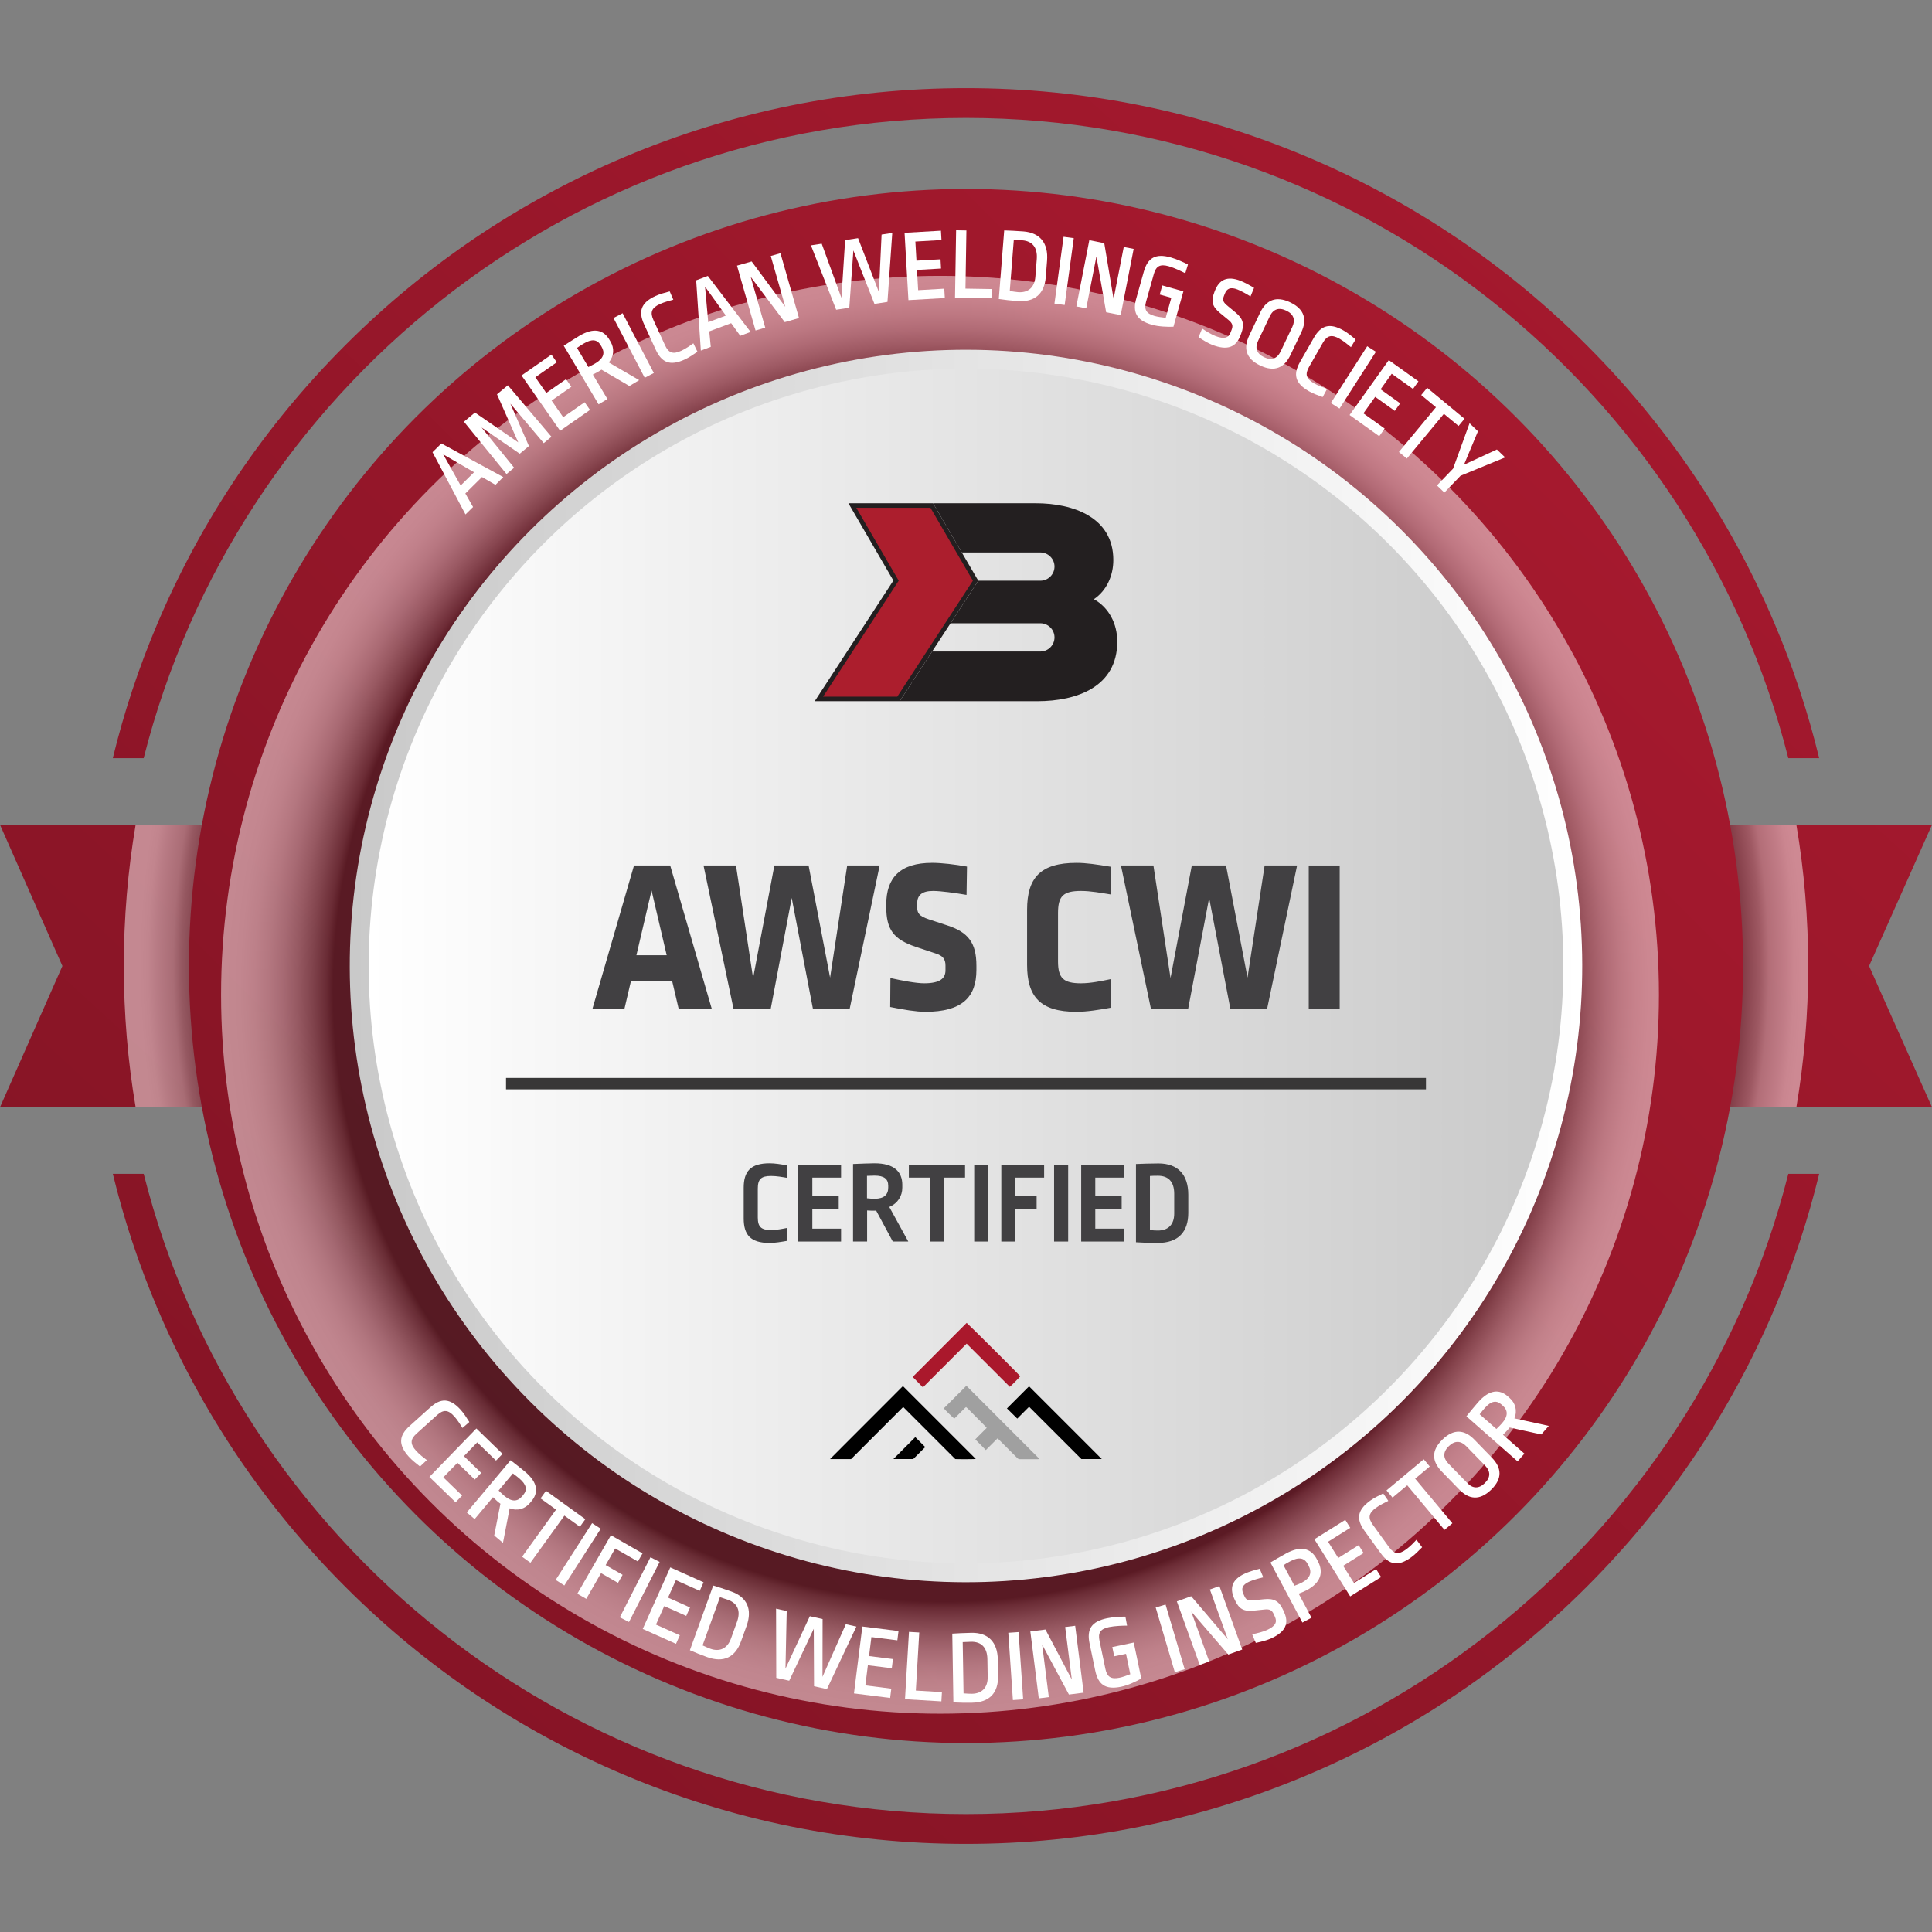 <svg xmlns="http://www.w3.org/2000/svg" xmlns:xlink="http://www.w3.org/1999/xlink" width="1920" height="1920" viewBox="0 0 1920 1920"><rect x="0" y="0" width="1920" height="1920" fill="#808080" stroke="none"/><defs><style>.uuid-51accb99-8be6-4666-b037-6f3ae2b298d4{fill:#fff;}.uuid-1e0ba9ba-e8fd-4044-bc71-e5f3d3b202ea{fill:#ac1e2d;}.uuid-1e0ba9ba-e8fd-4044-bc71-e5f3d3b202ea,.uuid-e6b1e90e-1753-45bb-99d0-6ea442882f4b{fill-rule:evenodd;}.uuid-fa32aa00-9dc1-4844-bee4-1bb14a8bbfba{fill:#a0a0a0;}.uuid-cb334ccc-d33a-43dc-8797-a8719289ac09{fill:url(#uuid-abece98b-1a2d-4b66-a74c-e034fe90c88b);}.uuid-ceca0010-c9bf-4b5b-9ead-a3de1c414047{isolation:isolate;}.uuid-7959491e-2087-4801-b328-de0f410c916f{fill:url(#uuid-bd22ede2-e5bf-4794-8d02-ea6793f0e3c3);}.uuid-7959491e-2087-4801-b328-de0f410c916f,.uuid-04f2299d-b18a-42ce-a30e-95c4db9597bf{mix-blend-mode:multiply;opacity:.49;}.uuid-7ccc9c39-d8dd-4439-99af-2c6ad9ac052d{fill:#383737;}.uuid-d2c3b0a6-da01-4bca-bb27-36fd88ebfdc1{fill:url(#uuid-208391a0-9101-4f70-9cdf-cb6d7b59dd9b);}.uuid-e6b1e90e-1753-45bb-99d0-6ea442882f4b{fill:#231f20;}.uuid-dc06c379-9de0-4ee6-88d1-f1b2aa1f6708{fill:url(#uuid-a80c9b42-f8f5-4caa-a4bb-64626a352c0d);}.uuid-04f2299d-b18a-42ce-a30e-95c4db9597bf{fill:url(#uuid-db87e454-30a9-496d-a929-0a1d4c045c98);}.uuid-44c8e534-d80f-4185-9bce-c79c5a5baf31{fill:url(#uuid-fc64816c-1960-4f67-a0a7-42ebb089799c);}.uuid-0e4d10c2-23ea-4d3e-b200-fb7f6b2f8377{fill:url(#uuid-87db5e55-ca7a-4779-b562-c0b36565806e);}.uuid-eb55a8c4-148f-4d7e-bc03-8bc667ca6342{fill:#aa182c;}.uuid-ae4d9f72-f4ec-4d1d-bc27-d23f009fb3b3{fill:#414042;}</style><linearGradient id="uuid-abece98b-1a2d-4b66-a74c-e034fe90c88b" x1="319.39" y1="1657.65" x2="1667.09" y2="189.96" gradientUnits="userSpaceOnUse"><stop offset="0" stop-color="#851425"></stop><stop offset="1" stop-color="#a6192e"></stop></linearGradient><radialGradient id="uuid-bd22ede2-e5bf-4794-8d02-ea6793f0e3c3" cx="965.02" cy="959.16" fx="965.02" fy="959.16" r="834.55" gradientUnits="userSpaceOnUse"><stop offset=".9" stop-color="#231f20"></stop><stop offset=".9" stop-color="#2a2627"></stop><stop offset=".92" stop-color="#6a6768"></stop><stop offset=".94" stop-color="#9f9d9d"></stop><stop offset=".95" stop-color="#c8c7c7"></stop><stop offset=".97" stop-color="#e6e5e6"></stop><stop offset=".98" stop-color="#f8f8f8"></stop><stop offset=".99" stop-color="#fff"></stop></radialGradient><linearGradient id="uuid-208391a0-9101-4f70-9cdf-cb6d7b59dd9b" x1="400.28" y1="1519.72" x2="1533.02" y2="386.98" xlink:href="#uuid-abece98b-1a2d-4b66-a74c-e034fe90c88b"></linearGradient><linearGradient id="uuid-a80c9b42-f8f5-4caa-a4bb-64626a352c0d" x1="287.13" y1="1692.78" x2="1676.33" y2="179.88" xlink:href="#uuid-abece98b-1a2d-4b66-a74c-e034fe90c88b"></linearGradient><radialGradient id="uuid-db87e454-30a9-496d-a929-0a1d4c045c98" cx="938.45" cy="984.32" fx="938.45" fy="984.32" r="714.47" gradientUnits="userSpaceOnUse"><stop offset=".85" stop-color="#231f20"></stop><stop offset=".86" stop-color="#474344"></stop><stop offset=".88" stop-color="#777575"></stop><stop offset=".9" stop-color="#a19f9f"></stop><stop offset=".92" stop-color="#c3c1c2"></stop><stop offset=".94" stop-color="#dddcdc"></stop><stop offset=".96" stop-color="#f0efef"></stop><stop offset=".98" stop-color="#fbfbfb"></stop><stop offset="1" stop-color="#fff"></stop></radialGradient><linearGradient id="uuid-fc64816c-1960-4f67-a0a7-42ebb089799c" x1="347.6" y1="960" x2="1572.4" y2="960" gradientTransform="translate(960 -397.65) rotate(45)" gradientUnits="userSpaceOnUse"><stop offset="0" stop-color="#c9c9c9"></stop><stop offset="1" stop-color="#fff"></stop></linearGradient><linearGradient id="uuid-87db5e55-ca7a-4779-b562-c0b36565806e" x1="366.38" y1="960" x2="1553.62" y2="960" gradientTransform="translate(960 -397.65) rotate(45)" gradientUnits="userSpaceOnUse"><stop offset="0" stop-color="#fff"></stop><stop offset="1" stop-color="#c9c9c9"></stop></linearGradient></defs><g class="uuid-ceca0010-c9bf-4b5b-9ead-a3de1c414047"><g id="uuid-e27420f3-3499-48e1-a6ca-9cc3f98e608e"><polygon class="uuid-cb334ccc-d33a-43dc-8797-a8719289ac09" points="1920 1100.33 0 1100.33 62.01 960 0 819.67 1920 819.67 1857.48 960 1920 1100.33"></polygon><path class="uuid-7959491e-2087-4801-b328-de0f410c916f" d="m1796.97,960c0,47.82-4.02,94.71-11.73,140.33H134.77c-7.71-45.62-11.73-92.52-11.73-140.33s4.02-94.71,11.73-140.34h1650.46c7.71,45.62,11.73,92.52,11.73,140.34Z"></path><circle class="uuid-d2c3b0a6-da01-4bca-bb27-36fd88ebfdc1" cx="960" cy="960" r="772.22"></circle><path class="uuid-dc06c379-9de0-4ee6-88d1-f1b2aa1f6708" d="m960,117.19c393.48,0,724.88,271.07,817.2,636.28h30.68c-11-45.29-25.69-89.72-44.03-133.05-43.94-103.89-106.85-197.21-186.97-277.31-80.1-80.12-173.42-143.03-277.31-186.97-107.55-45.48-221.82-68.56-339.58-68.56s-232.03,23.07-339.58,68.56c-103.89,43.94-197.21,106.85-277.31,186.97-80.12,80.1-143.03,173.42-186.97,277.31-18.33,43.33-33.03,87.76-44.03,133.05h30.68C235.12,388.26,566.52,117.19,960,117.19Zm0,1685.62c-393.48,0-724.88-271.07-817.2-636.28h-30.68c11,45.29,25.69,89.72,44.03,133.05,43.94,103.89,106.85,197.21,186.97,277.31,80.1,80.12,173.42,143.03,277.31,186.97,107.55,45.48,221.82,68.56,339.58,68.56s232.03-23.07,339.58-68.56c103.89-43.94,197.21-106.85,277.31-186.97,80.12-80.1,143.03-173.42,186.97-277.31,18.33-43.33,33.03-87.76,44.03-133.05h-30.68c-92.32,365.21-423.72,636.28-817.2,636.28Z"></path><circle class="uuid-04f2299d-b18a-42ce-a30e-95c4db9597bf" cx="934.16" cy="988.61" r="714.46"></circle><circle class="uuid-44c8e534-d80f-4185-9bce-c79c5a5baf31" cx="960" cy="960" r="612.4" transform="translate(-397.65 960) rotate(-45)"></circle><circle class="uuid-0e4d10c2-23ea-4d3e-b200-fb7f6b2f8377" cx="960" cy="960" r="593.62" transform="translate(-397.65 960) rotate(-45)"></circle><polygon class="uuid-e6b1e90e-1753-45bb-99d0-6ea442882f4b" points="887.84 576.95 843.16 500.12 927.29 500.12 972.21 577.08 894.14 696.84 809.67 696.84 887.84 576.95"></polygon><path class="uuid-e6b1e90e-1753-45bb-99d0-6ea442882f4b" d="m1087.07,595.45c14.96,8.35,23.26,24.36,23.26,42.17,0,44.73-39.73,59.22-79.55,59.22h-136.64,0s32.18-49.36,32.18-49.36h107.59c7.72,0,14.04-6.32,14.04-14.04h0c0-7.72-6.32-14.04-14.04-14.04h-89.28l27.59-42.31h61.69c7.72,0,14.04-6.32,14.04-14.04h0c0-7.72-6.32-14.04-14.04-14.04h-78.08l-28.5-48.84v-.04s102.06,0,102.06,0c36.9,0,77.02,13.72,77.02,56.41,0,15.63-6.71,30.47-19.32,38.92Z"></path><polygon class="uuid-1e0ba9ba-e8fd-4044-bc71-e5f3d3b202ea" points="966.84 577.08 891.7 692.34 817.98 692.34 893.12 577.08 850.98 504.62 924.7 504.62 966.84 577.08"></polygon><rect class="uuid-7ccc9c39-d8dd-4439-99af-2c6ad9ac052d" x="502.88" y="1071.22" width="914.23" height="11.36"></rect><path class="uuid-ae4d9f72-f4ec-4d1d-bc27-d23f009fb3b3" d="m782.34,1158.06l-.23,12.47c-4.55-.82-10.49-1.86-15.85-1.86-9.91,0-13.17,3.15-13.17,12.59v28.68c0,9.33,3.38,12.47,13.17,12.47,5.36,0,11.31-1.17,15.85-2.1l.23,12.82c-5.95,1.05-12.12,2.1-17.49,2.1-19.12,0-25.77-8.16-25.77-24.37v-30.43c0-16.44,6.88-24.37,25.77-24.37,5.13,0,10.72.93,17.49,1.98Z"></path><path class="uuid-ae4d9f72-f4ec-4d1d-bc27-d23f009fb3b3" d="m835.85,1170.3h-28.56v18.42h26.23v12.71h-26.23v19.59h28.56v12.82h-42.55v-76.36h42.55v12.82Z"></path><path class="uuid-ae4d9f72-f4ec-4d1d-bc27-d23f009fb3b3" d="m896.7,1177.53v2.8c0,8.16-4.43,15.51-12.94,19.12l18.89,34.39h-15.39l-16.55-30.78c-1.98.23-5.83.12-8.98-.12v30.89h-13.99v-77.06c6.76-.23,15.86-.7,21.34-.7,19.47,0,27.63,8.39,27.63,21.45Zm-35.09-8.98v22.27c3.38.35,5.25.47,7.58.47,9.56,0,13.52-4.2,13.52-11.08v-1.86c0-6.65-3.96-10.03-13.64-10.03-1.87,0-5.13.12-7.46.23Z"></path><path class="uuid-ae4d9f72-f4ec-4d1d-bc27-d23f009fb3b3" d="m959.07,1170.3h-20.99v63.54h-13.87v-63.54h-20.99v-12.82h55.84v12.82Z"></path><path class="uuid-ae4d9f72-f4ec-4d1d-bc27-d23f009fb3b3" d="m982.15,1233.84h-13.99v-76.36h13.99v76.36Z"></path><path class="uuid-ae4d9f72-f4ec-4d1d-bc27-d23f009fb3b3" d="m1037.64,1170.3h-28.56v18.42h21.1v12.71h-21.1v32.41h-13.99v-76.36h42.55v12.82Z"></path><path class="uuid-ae4d9f72-f4ec-4d1d-bc27-d23f009fb3b3" d="m1061.53,1233.84h-13.99v-76.36h13.99v76.36Z"></path><path class="uuid-ae4d9f72-f4ec-4d1d-bc27-d23f009fb3b3" d="m1117.03,1170.3h-28.56v18.42h26.23v12.71h-26.23v19.59h28.56v12.82h-42.55v-76.36h42.55v12.82Z"></path><path class="uuid-ae4d9f72-f4ec-4d1d-bc27-d23f009fb3b3" d="m1180.91,1187.09v18.19c0,18.89-9.79,29.96-30.55,29.96-7.46,0-14.57-.23-21.45-.7v-77.76c5.95-.23,13.99-.58,22.38-.58,19.24,0,29.61,11.19,29.61,30.9Zm-38.12-18.42v53.75c3.26.35,5.83.47,7.93.47,10.03,0,16.21-5.71,16.21-16.9v-19.59c0-12.24-5.95-17.95-16.21-17.95-2.68,0-5.36,0-7.93.23Z"></path><path d="m897.58,1398.25c-17.29,17.29-34.58,34.58-51.78,51.78h-20.66c-.03-.06-.06-.09-.07-.13,0-.03,0-.09.02-.11,23.97-23.99,47.94-47.99,71.91-71.98.14-.14.3-.25.35-.28,24.19,24.19,48.32,48.32,72.4,72.4-.74.2-17.43.3-20.41.07-17.2-17.2-34.48-34.49-51.76-51.76Z"></path><path class="uuid-eb55a8c4-148f-4d7e-bc03-8bc667ca6342" d="m1003.53,1378.2c-14.3-14.3-28.55-28.55-42.89-42.89-14.5,14.5-28.98,28.98-43.45,43.45-3.4-3.47-6.72-6.87-10.05-10.27-.06.06-.12.12-.19.19,0-.04,0-.08,0-.12,0-.04,0-.09.02-.11,17.65-17.68,35.29-35.35,52.94-53.03.25-.25.53-.49.78-.72.91.47,50.77,50.14,53.26,53.02-.42.76-9.03,9.47-10.42,10.49Z"></path><path class="uuid-fa32aa00-9dc1-4844-bee4-1bb14a8bbfba" d="m960.55,1377.36c23.91,23.91,47.88,47.89,71.85,71.87.15.15.23.39.44.75-.56.06-.98.14-1.4.14-5.94,0-11.88,0-17.83.02-1.1,0-1.91-.44-2.66-1.19-6.08-6.1-12.17-12.18-18.26-18.27-.39-.39-.81-.75-1.34-1.24-3.94,3.94-7.81,7.81-11.63,11.62-3.53-3.59-6.95-7.05-10.46-10.62,1.63-1.86,3.62-3.68,5.51-5.6,1.89-1.92,3.81-3.82,5.8-5.81-.35-.44-.58-.81-.88-1.11-5.94-6.01-11.88-12.02-17.83-18.01-.53-.54-1.15-1-1.82-1.58-.44.37-.85.68-1.21,1.04-3.15,3.14-6.29,6.29-9.44,9.43-.34.34-.7.66-1.03.96-.86-.42-9.14-8.54-10.24-10,0-.04,0-.08,0-.12,0-.04,0-.09.02-.12.09-.13.16-.28.28-.39,7.08-7.09,14.17-14.18,21.26-21.27.14-.14.31-.26.47-.38.06-.04.15-.05.41-.12Z"></path><path d="m1022.69,1398.03c-4.01,4.02-7.91,7.93-11.74,11.76-3.47-3.43-6.91-6.82-10.26-10.12,7.34-7.34,14.7-14.7,21.96-21.96,24.04,24.04,48.17,48.17,72.29,72.29h-20.28c-17.23-17.23-34.53-34.53-51.97-51.97Z"></path><path d="m909.6,1428.19c3.27,3.27,6.61,6.6,9.89,9.88-3.88,3.88-7.85,7.84-11.94,11.93h-19.72c7.26-7.28,14.55-14.58,21.77-21.81Z"></path><path class="uuid-ae4d9f72-f4ec-4d1d-bc27-d23f009fb3b3" d="m707.45,1002.92h-32.92l-6.54-27.9h-40.98l-6.54,27.9h-31.83l41.42-142.79h35.97l41.42,142.79Zm-74.99-53.63h30.08l-15.04-64.31-15.04,64.31Z"></path><path class="uuid-ae4d9f72-f4ec-4d1d-bc27-d23f009fb3b3" d="m844.36,1002.92h-36.41l-21.15-110.53-20.93,110.53h-36.84l-29.87-142.79h32.26l17,111.84,21.15-111.84h34.01l21.36,111.4,17-111.4h32.26l-29.87,142.79Z"></path><path class="uuid-ae4d9f72-f4ec-4d1d-bc27-d23f009fb3b3" d="m960.99,861.22l-.44,28.12c-11.55-1.96-25.51-3.92-33.36-3.92-11.34,0-15.7,4.58-15.7,12.43v3.71c0,6.1,2.18,8.94,11.34,11.99l18.53,6.1c20.93,6.76,28.99,17.44,28.99,40.11v4.14c0,27.03-14.17,41.64-50.8,41.64-8.72,0-22.24-2.18-34.88-4.8l.22-28.78c11.77,2.62,25.51,5.23,33.57,5.23,15.91,0,21.15-5.01,21.15-12.86v-4.8c0-6.32-2.62-9.59-9.16-11.77l-20.27-6.76c-22.02-7.41-29.43-17-29.43-39.9v-2.18c0-26.6,13.73-41.42,45.56-41.42,9.37,0,22.45,1.53,34.66,3.71Z"></path><path class="uuid-ae4d9f72-f4ec-4d1d-bc27-d23f009fb3b3" d="m1104.21,861.43l-.44,27.47c-9.37-1.53-19.84-3.49-29.43-3.49-17.88,0-22.89,5.23-22.89,22.02v47.96c0,16.79,5.45,21.8,22.89,21.8,9.37,0,20.06-2.18,29.43-4.14l.44,28.34c-11.99,2.18-23.98,4.14-34.45,4.14-36.41,0-49.05-15.48-49.05-46.65v-54.72c0-31.61,13.08-46.65,49.05-46.65,9.81,0,19.84,1.53,34.45,3.92Z"></path><path class="uuid-ae4d9f72-f4ec-4d1d-bc27-d23f009fb3b3" d="m1259.2,1002.92h-36.41l-21.15-110.53-20.93,110.53h-36.84l-29.87-142.79h32.26l17,111.84,21.15-111.84h34.01l21.36,111.4,17-111.4h32.26l-29.87,142.79Z"></path><path class="uuid-ae4d9f72-f4ec-4d1d-bc27-d23f009fb3b3" d="m1331.36,1002.92h-30.74v-142.79h30.74v142.79Z"></path><g><path class="uuid-51accb99-8be6-4666-b037-6f3ae2b298d4" d="m466.43,1413.21l-6.83,5.88c-2.01-3.15-4.88-7.86-8.1-11.43-6.1-6.77-10.79-7.08-17.17-1.33l-20.37,18.36c-6.38,5.75-6.48,10.39-.38,17.15,3.22,3.57,7.61,6.92,10.61,9.17l-6.78,6.39c-3.83-3.02-8.01-6.29-11.16-9.78-10.96-12.16-9.55-21.15.79-30.46l20.45-18.43c10.49-9.45,19.56-9.63,30.38,2.38,3.08,3.42,5.76,7.62,8.57,12.11Z"></path><path class="uuid-51accb99-8be6-4666-b037-6f3ae2b298d4" d="m492.93,1451.52l-18.66-18.1-13.25,13.67,17.19,16.67-6.41,6.61-17.19-16.67-14.04,14.47,18.66,18.1-6.48,6.69-26.01-25.22,46.66-48.12,26.01,25.22-6.48,6.69Z"></path><path class="uuid-51accb99-8be6-4666-b037-6f3ae2b298d4" d="m528.17,1491.83l-1.58,1.88c-4.8,5.72-12.21,8.19-20.1,5.18l-6.65,34.36-8.7-7.3,6.17-31.56c-1.62-1.09-4.85-3.93-7.39-6.47l-18.22,21.72-7.84-6.58,43.54-51.9c4.6,3.59,10.13,7.83,14.28,11.31,12.94,10.85,13.66,20.81,6.5,29.36Zm-18.46-27.51l-14.21,16.93c2.7,2.67,4.05,3.93,5.93,5.51,7.29,6.12,13.04,5.47,17.39.29l1.18-1.41c4.21-5.02,3.39-10.25-4.06-16.5-1.49-1.25-4.22-3.41-6.23-4.83Z"></path><path class="uuid-51accb99-8be6-4666-b037-6f3ae2b298d4" d="m576.25,1517.28l-15.36-11.07-33.75,46.82-8.3-5.98,33.75-46.82-15.44-11.13,5.45-7.55,39.1,28.19-5.45,7.55Z"></path><path class="uuid-51accb99-8be6-4666-b037-6f3ae2b298d4" d="m560.82,1575.63l-8.61-5.53,36.21-56.41,8.61,5.53-36.21,56.41Z"></path><path class="uuid-51accb99-8be6-4666-b037-6f3ae2b298d4" d="m633.91,1551.8l-22.54-12.94-9.48,16.51,16.86,9.68-4.59,7.99-16.86-9.68-14.68,25.56-8.87-5.1,33.38-58.13,31.42,18.04-4.64,8.08Z"></path><path class="uuid-51accb99-8be6-4666-b037-6f3ae2b298d4" d="m625.08,1611.94l-9.12-4.65,30.46-59.71,9.12,4.65-30.46,59.71Z"></path><path class="uuid-51accb99-8be6-4666-b037-6f3ae2b298d4" d="m695.38,1580.95l-23.72-10.62-7.78,17.37,21.86,9.78-3.76,8.41-21.86-9.78-8.24,18.4,23.72,10.62-3.8,8.5-33.06-14.8,27.38-61.18,33.06,14.8-3.8,8.5Z"></path><path class="uuid-51accb99-8be6-4666-b037-6f3ae2b298d4" d="m741.95,1615.8l-5.55,15.4c-5.62,15.6-17.13,21.56-33.69,15.6-6.26-2.26-11.39-4.32-17.12-6.82l23.18-64.31c4.69,1.47,10.96,3.4,18.18,6.01,15.5,5.59,20.9,17.76,15,34.12Zm-26.47-28.58l-17.28,47.94c3.17,1.47,5.6,2.56,7.72,3.33,9.05,3.26,16.83.08,20.51-10.12l6-16.65c3.99-11.07.35-18.47-8.99-21.84-2.7-.97-5.33-1.81-7.96-2.65Z"></path><path class="uuid-51accb99-8be6-4666-b037-6f3ae2b298d4" d="m821.78,1678.62l-12.79-2.85-.27-57.1-24.4,51.6-12.88-2.87-.2-68.72,10.59,2.36-1.24,57.29,24.21-52.16,12.69,2.83-.11,57.43,23.19-52.29,10.49,2.34-29.27,62.15Z"></path><path class="uuid-51accb99-8be6-4666-b037-6f3ae2b298d4" d="m891.8,1630.14l-25.79-3.23-2.37,18.88,23.76,2.98-1.15,9.14-23.76-2.98-2.51,20,25.79,3.23-1.16,9.24-35.94-4.5,8.33-66.5,35.94,4.5-1.16,9.24Z"></path><path class="uuid-51accb99-8be6-4666-b037-6f3ae2b298d4" d="m910.13,1680.07l25.95,1.53-.54,9.19-36.16-2.13,3.95-66.91,10.22.6-3.41,57.72Z"></path><path class="uuid-51accb99-8be6-4666-b037-6f3ae2b298d4" d="m991.61,1649.25l.27,16.37c.27,16.58-8.38,26.24-25.98,26.52-6.65.11-12.18,0-18.43-.31l-1.11-68.35c4.91-.28,11.45-.7,19.13-.82,16.47-.27,25.84,9.2,26.12,26.6Zm-34.88-17.34l.83,50.96c3.48.25,6.15.41,8.4.38,9.62-.16,15.77-5.89,15.59-16.73l-.29-17.7c-.19-11.77-6.22-17.4-16.14-17.24-2.87.05-5.63.19-8.39.34Z"></path><path class="uuid-51accb99-8be6-4666-b037-6f3ae2b298d4" d="m1016.81,1688.81l-10.21.7-4.57-66.87,10.21-.7,4.57,66.87Z"></path><path class="uuid-51accb99-8be6-4666-b037-6f3ae2b298d4" d="m1035.69,1634.36l6.59,52.19-9.95,1.26-8.4-66.5,15.03-1.9,26.18,49.71-6.59-52.19,9.95-1.26,8.4,66.5-14.62,1.85-26.59-49.66Z"></path><path class="uuid-51accb99-8be6-4666-b037-6f3ae2b298d4" d="m1118.41,1606.58l1.66,8.96c-3.97,0-12.18.24-17.89,1.44-8.62,1.8-11.15,5.67-9.52,13.49l5.86,28.05c1.65,7.91,5.55,10.55,14.06,8.77,3-.63,6.71-1.92,10.67-3.48l-4.23-20.24-11.72,2.45-1.92-9.22,21.34-4.46,7.47,35.76c-5.33,3-12.93,6.67-19.94,8.14-15.93,3.33-22.98-2.41-25.83-16.04l-5.63-26.95c-2.97-14.22,1.92-21.83,17.35-25.05,5.41-1.13,13.45-1.66,18.27-1.62Z"></path><path class="uuid-51accb99-8be6-4666-b037-6f3ae2b298d4" d="m1177.32,1658.87l-9.81,2.9-19-64.27,9.81-2.9,19,64.27Z"></path><path class="uuid-51accb99-8be6-4666-b037-6f3ae2b298d4" d="m1183.88,1601.62l17.81,49.49-9.44,3.4-22.7-63.07,14.25-5.13,36.39,42.8-17.81-49.49,9.44-3.4,22.7,63.07-13.86,4.99-36.78-42.66Z"></path><path class="uuid-51accb99-8be6-4666-b037-6f3ae2b298d4" d="m1251.86,1559.01l3.57,8.49c-4.86,1.16-10.43,2.75-14.07,4.38-6.73,3-8.04,6.84-5.79,11.89l1,2.24c1.79,4.02,3.68,4.97,10.08,4.24l9.75-.99c9.75-.99,14.85,1.89,18.98,11.14l.79,1.78c4.88,10.93,1.85,19.46-13.38,26.26-3.18,1.42-8.84,3.05-14.8,4.25l-3.61-8.59c5.59-1.04,11.16-2.63,14.43-4.09,8.88-3.96,10.52-8.06,8.27-13.11l-1.25-2.8c-1.75-3.92-4.08-5.13-9.01-4.61l-10.81,1.13c-10.08,1.02-14.82-1.56-18.99-10.91l-.46-1.03c-4.84-10.84-2.09-19.24,10.99-25.08,3.46-1.54,9.17-3.31,14.31-4.6Z"></path><path class="uuid-51accb99-8be6-4666-b037-6f3ae2b298d4" d="m1308.52,1549.28l1.11,2.08c5.96,11.2,2.98,21.48-10.84,28.84-2.26,1.2-4.79,2.32-8.19,3.55l12.75,23.93-9.03,4.81-31.79-59.7c4.46-2.72,9.51-5.65,15.7-9.05,14.67-7.93,24.68-5.03,30.31,5.54Zm-32.98,6.2l10.87,20.41c3.76-1.42,5.76-2.25,7.65-3.26,7.95-4.23,10.05-9.87,6.34-16.83l-.77-1.44c-3.22-6.05-8.62-7.47-17.38-2.8-3.43,1.83-5.01,2.78-6.72,3.93Z"></path><path class="uuid-51accb99-8be6-4666-b037-6f3ae2b298d4" d="m1341.86,1518.34l-22.03,13.81,10.11,16.13,20.29-12.72,4.89,7.8-20.29,12.72,10.71,17.08,22.03-13.81,4.95,7.89-30.7,19.24-35.6-56.8,30.7-19.24,4.95,7.89Z"></path><path class="uuid-51accb99-8be6-4666-b037-6f3ae2b298d4" d="m1374.61,1484.14l5.11,7.42c-3.34,1.66-8.34,4.01-12.23,6.83-7.38,5.34-8.19,9.97-3.15,16.94l16.08,22.22c5.04,6.96,9.64,7.55,17.01,2.21,3.9-2.82,7.69-6.83,10.25-9.57l5.63,7.42c-3.42,3.48-7.1,7.29-10.92,10.05-13.26,9.6-22.05,7.24-30.21-4.04l-16.14-22.3c-8.28-11.44-7.49-20.47,5.61-29.95,3.73-2.7,8.19-4.92,12.96-7.23Z"></path><path class="uuid-51accb99-8be6-4666-b037-6f3ae2b298d4" d="m1420.88,1457.37l-14.53,12.14,37.01,44.29-7.85,6.56-37.01-44.29-14.61,12.21-5.97-7.15,36.98-30.91,5.97,7.15Z"></path><path class="uuid-51accb99-8be6-4666-b037-6f3ae2b298d4" d="m1465.32,1430.8l17.32,17.84c9.62,9.91,10.77,20.64-.76,31.83-11.45,11.12-22.14,9.66-31.76-.25l-17.32-17.84c-9.7-9.98-10.77-20.64.68-31.76,11.45-11.12,22.14-9.81,31.84.18Zm-25.89,23.72l18.68,19.23c5.56,5.73,11.56,5.89,17.44.18,5.87-5.7,5.89-11.71.33-17.44l-18.61-19.16c-5.49-5.65-11.49-5.96-17.44-.18s-5.89,11.71-.4,17.36Z"></path><path class="uuid-51accb99-8be6-4666-b037-6f3ae2b298d4" d="m1498.44,1387.72l1.84,1.62c5.61,4.94,7.9,12.4,4.7,20.22l34.2,7.46-7.5,8.53-31.4-6.92c-1.13,1.59-4.05,4.75-6.64,7.24l21.28,18.73-6.76,7.68-50.86-44.76c3.7-4.51,8.07-9.94,11.65-14.01,11.16-12.68,21.13-13.17,29.51-5.8Zm-27.94,17.81l16.59,14.6c2.73-2.64,4.03-3.96,5.65-5.8,6.29-7.15,5.78-12.91.7-17.38l-1.38-1.22c-4.92-4.33-10.17-3.63-16.59,3.67-1.29,1.46-3.51,4.14-4.98,6.12Z"></path></g><g><path class="uuid-51accb99-8be6-4666-b037-6f3ae2b298d4" d="m500.17,474.12l-7.79,7.7-13.41-7.75-16.52,16.33,7.66,13.43-7.5,7.41-32.78-61.84,8.81-8.7,61.53,33.43Zm-42.38,8.36l13.32-13.16-30.65-17.76,17.33,30.93Z"></path><path class="uuid-51accb99-8be6-4666-b037-6f3ae2b298d4" d="m507.2,401.17l18.44,42.13-9.14,7.58-37.9-26,32.31,39.94-7.56,6.27-42.3-51.99,10.95-9.08,43.02,29.6-21.12-47.76,10.79-8.95,43.33,51.14-7.64,6.33-33.18-39.22Z"></path><path class="uuid-51accb99-8be6-4666-b037-6f3ae2b298d4" d="m553.32,360.05l-21.32,14.87,10.89,15.61,19.64-13.7,5.27,7.55-19.64,13.7,11.53,16.54,21.32-14.87,5.33,7.64-29.71,20.72-38.34-54.98,29.71-20.72,5.33,7.64Z"></path><path class="uuid-51accb99-8be6-4666-b037-6f3ae2b298d4" d="m605.47,337.4l1.26,2.11c3.82,6.42,3.7,14.23-1.75,20.68l30.24,17.61-9.76,5.81-27.75-16.24c-1.57,1.17-5.31,3.28-8.55,4.85l14.49,24.36-8.79,5.23-34.63-58.22c4.91-3.16,10.73-6.98,15.39-9.75,14.51-8.63,24.15-6.03,29.86,3.56Zm-32.06,8.35l11.3,19c3.41-1.67,5.05-2.53,7.16-3.78,8.18-4.86,9.46-10.51,6.01-16.32l-.94-1.58c-3.35-5.63-8.56-6.58-16.91-1.61-1.67.99-4.61,2.86-6.62,4.29Z"></path><path class="uuid-51accb99-8be6-4666-b037-6f3ae2b298d4" d="m649.77,370.69l-9.07,4.74-31.03-59.41,9.07-4.74,31.03,59.41Z"></path><path class="uuid-51accb99-8be6-4666-b037-6f3ae2b298d4" d="m665.55,289.57l3.58,8.27c-3.6.98-8.96,2.32-13.33,4.32-8.27,3.8-9.97,8.19-6.38,16l11.45,24.92c3.59,7.81,7.98,9.28,16.26,5.48,4.37-2.01,8.87-5.2,11.92-7.39l4.08,8.38c-4.03,2.75-8.38,5.77-12.66,7.73-14.88,6.84-23.03,2.82-28.84-9.83l-11.5-25.01c-5.9-12.83-3.37-21.54,11.32-28.29,4.18-1.92,8.99-3.23,14.11-4.57Z"></path><path class="uuid-51accb99-8be6-4666-b037-6f3ae2b298d4" d="m745.92,329.89l-10.25,3.84-9.07-12.56-21.75,8.15,1.5,15.39-9.87,3.7-4.63-69.84,11.59-4.34,42.48,55.66Zm-42.09-9.69l17.54-6.57-20.71-28.74,3.17,35.31Z"></path><path class="uuid-51accb99-8be6-4666-b037-6f3ae2b298d4" d="m746.03,275.1l14.46,50.57-9.64,2.76-18.43-64.44,14.56-4.16,33.45,45.14-14.46-50.57,9.64-2.76,18.43,64.44-14.17,4.05-33.84-45.03Z"></path><path class="uuid-51accb99-8be6-4666-b037-6f3ae2b298d4" d="m881.97,300.04l-12.95,1.97-20.94-53.12-4.05,56.93-13.05,1.99-25.08-63.98,10.72-1.64,19.6,53.84,3.67-57.39,12.85-1.96,20.7,53.57,2.67-57.14,10.62-1.62-4.77,68.53Z"></path><path class="uuid-51accb99-8be6-4666-b037-6f3ae2b298d4" d="m935.64,238.56l-25.95,1.49,1.09,19,23.9-1.37.53,9.19-23.91,1.38,1.16,20.12,25.95-1.49.54,9.3-36.16,2.08-3.85-66.91,36.16-2.08.54,9.3Z"></path><path class="uuid-51accb99-8be6-4666-b037-6f3ae2b298d4" d="m959.47,286.83l25.99.42-.15,9.21-36.22-.59,1.09-67.02,10.23.17-.94,57.81Z"></path><path class="uuid-51accb99-8be6-4666-b037-6f3ae2b298d4" d="m1040.57,258.94l-1.29,16.32c-1.3,16.53-10.83,25.32-28.38,23.94-6.63-.52-12.12-1.16-18.32-2.06l5.38-68.15c4.91.18,11.47.39,19.12,1,16.42,1.3,24.85,11.61,23.48,28.96Zm-33.07-20.58l-4.01,50.81c3.44.58,6.08.99,8.33,1.17,9.59.76,16.26-4.36,17.11-15.18l1.39-17.65c.93-11.73-4.54-17.91-14.44-18.69-2.86-.23-5.62-.34-8.38-.46Z"></path><path class="uuid-51accb99-8be6-4666-b037-6f3ae2b298d4" d="m1058.04,303.09l-10.14-1.38,9.06-66.41,10.14,1.38-9.06,66.41Z"></path><path class="uuid-51accb99-8be6-4666-b037-6f3ae2b298d4" d="m1089.61,254.82l-10.11,51.62-9.84-1.93,12.88-65.78,14.86,2.91,9.27,55.42,10.11-51.62,9.84,1.93-12.88,65.78-14.46-2.83-9.68-55.5Z"></path><path class="uuid-51accb99-8be6-4666-b037-6f3ae2b298d4" d="m1180.58,262.87l-2.66,8.71c-3.52-1.84-10.92-5.41-16.53-6.99-8.47-2.38-12.51-.12-14.67,7.57l-7.75,27.58c-2.19,7.78.05,11.92,8.42,14.27,2.96.83,6.84,1.39,11.07,1.84l5.59-19.9-11.53-3.24,2.55-9.06,20.98,5.9-9.89,35.17c-6.11.19-14.55-.05-21.44-1.99-15.66-4.4-19.27-12.75-15.5-26.15l7.45-26.5c3.93-13.99,11.79-18.48,26.96-14.21,5.32,1.5,12.7,4.74,16.95,7Z"></path><path class="uuid-51accb99-8be6-4666-b037-6f3ae2b298d4" d="m1246.27,286.09l-3.54,8.51c-4.24-2.64-9.28-5.49-13-6.94-6.86-2.68-10.52-.92-12.53,4.23l-.89,2.29c-1.6,4.1-.95,6.11,4.06,10.15l7.56,6.24c7.56,6.24,9.09,11.89,5.41,21.33l-.71,1.81c-4.35,11.15-12.55,14.99-28.09,8.93-3.24-1.26-8.38-4.15-13.42-7.54l3.57-8.6c4.67,3.25,9.71,6.09,13.04,7.39,9.06,3.53,13.13,1.83,15.14-3.32l1.12-2.86c1.56-4,.78-6.51-3.05-9.65l-8.4-6.9c-7.81-6.45-9.3-11.65-5.58-21.18l.41-1.05c4.31-11.06,12.22-15,25.57-9.8,3.53,1.38,8.8,4.2,13.32,6.95Z"></path><path class="uuid-51accb99-8be6-4666-b037-6f3ae2b298d4" d="m1293.13,330.42l-10.71,22.44c-5.95,12.47-15.61,17.27-30.11,10.35-14.41-6.87-16.75-17.41-10.8-29.87l10.71-22.44c5.99-12.56,15.61-17.27,30.02-10.4s16.89,17.36,10.9,29.92Zm-31.24-16.04l-11.55,24.2c-3.44,7.2-1.5,12.89,5.89,16.42s13.03,1.45,16.46-5.75l11.5-24.11c3.39-7.11,1.59-12.85-5.89-16.42-7.48-3.57-13.03-1.45-16.42,5.66Z"></path><path class="uuid-51accb99-8be6-4666-b037-6f3ae2b298d4" d="m1347.2,337.29l-4.65,7.72c-2.89-2.36-7.09-5.94-11.27-8.33-7.91-4.52-12.46-3.35-16.73,4.11l-13.61,23.81c-4.27,7.46-2.91,11.89,5,16.41,4.18,2.39,9.39,4.19,12.95,5.4l-4.44,8.19c-4.58-1.68-9.57-3.47-13.66-5.8-14.21-8.13-15.68-17.1-8.78-29.18l13.66-23.9c7.01-12.26,15.57-15.27,29.6-7.24,4,2.29,7.86,5.44,11.93,8.83Z"></path><path class="uuid-51accb99-8be6-4666-b037-6f3ae2b298d4" d="m1331.19,406.05l-8.62-5.52,36.16-56.44,8.62,5.52-36.16,56.44Z"></path><path class="uuid-51accb99-8be6-4666-b037-6f3ae2b298d4" d="m1404.22,386.55l-21.15-15.11-11.07,15.48,19.48,13.92-5.35,7.49-19.48-13.92-11.72,16.4,21.15,15.11-5.41,7.58-29.47-21.06,38.97-54.53,29.47,21.06-5.41,7.58Z"></path><path class="uuid-51accb99-8be6-4666-b037-6f3ae2b298d4" d="m1449.51,423.35l-14.58-12.08-36.83,44.44-7.88-6.53,36.82-44.44-14.66-12.14,5.94-7.17,37.11,30.75-5.94,7.17Z"></path><path class="uuid-51accb99-8be6-4666-b037-6f3ae2b298d4" d="m1451.42,472.83l-16.02,16.68-7.38-7.09,16.02-16.68,16.39-45.13,8.34,8.01-13.88,33.21,32.7-15.13,8.19,7.87-44.36,18.26Z"></path></g></g></g></svg>